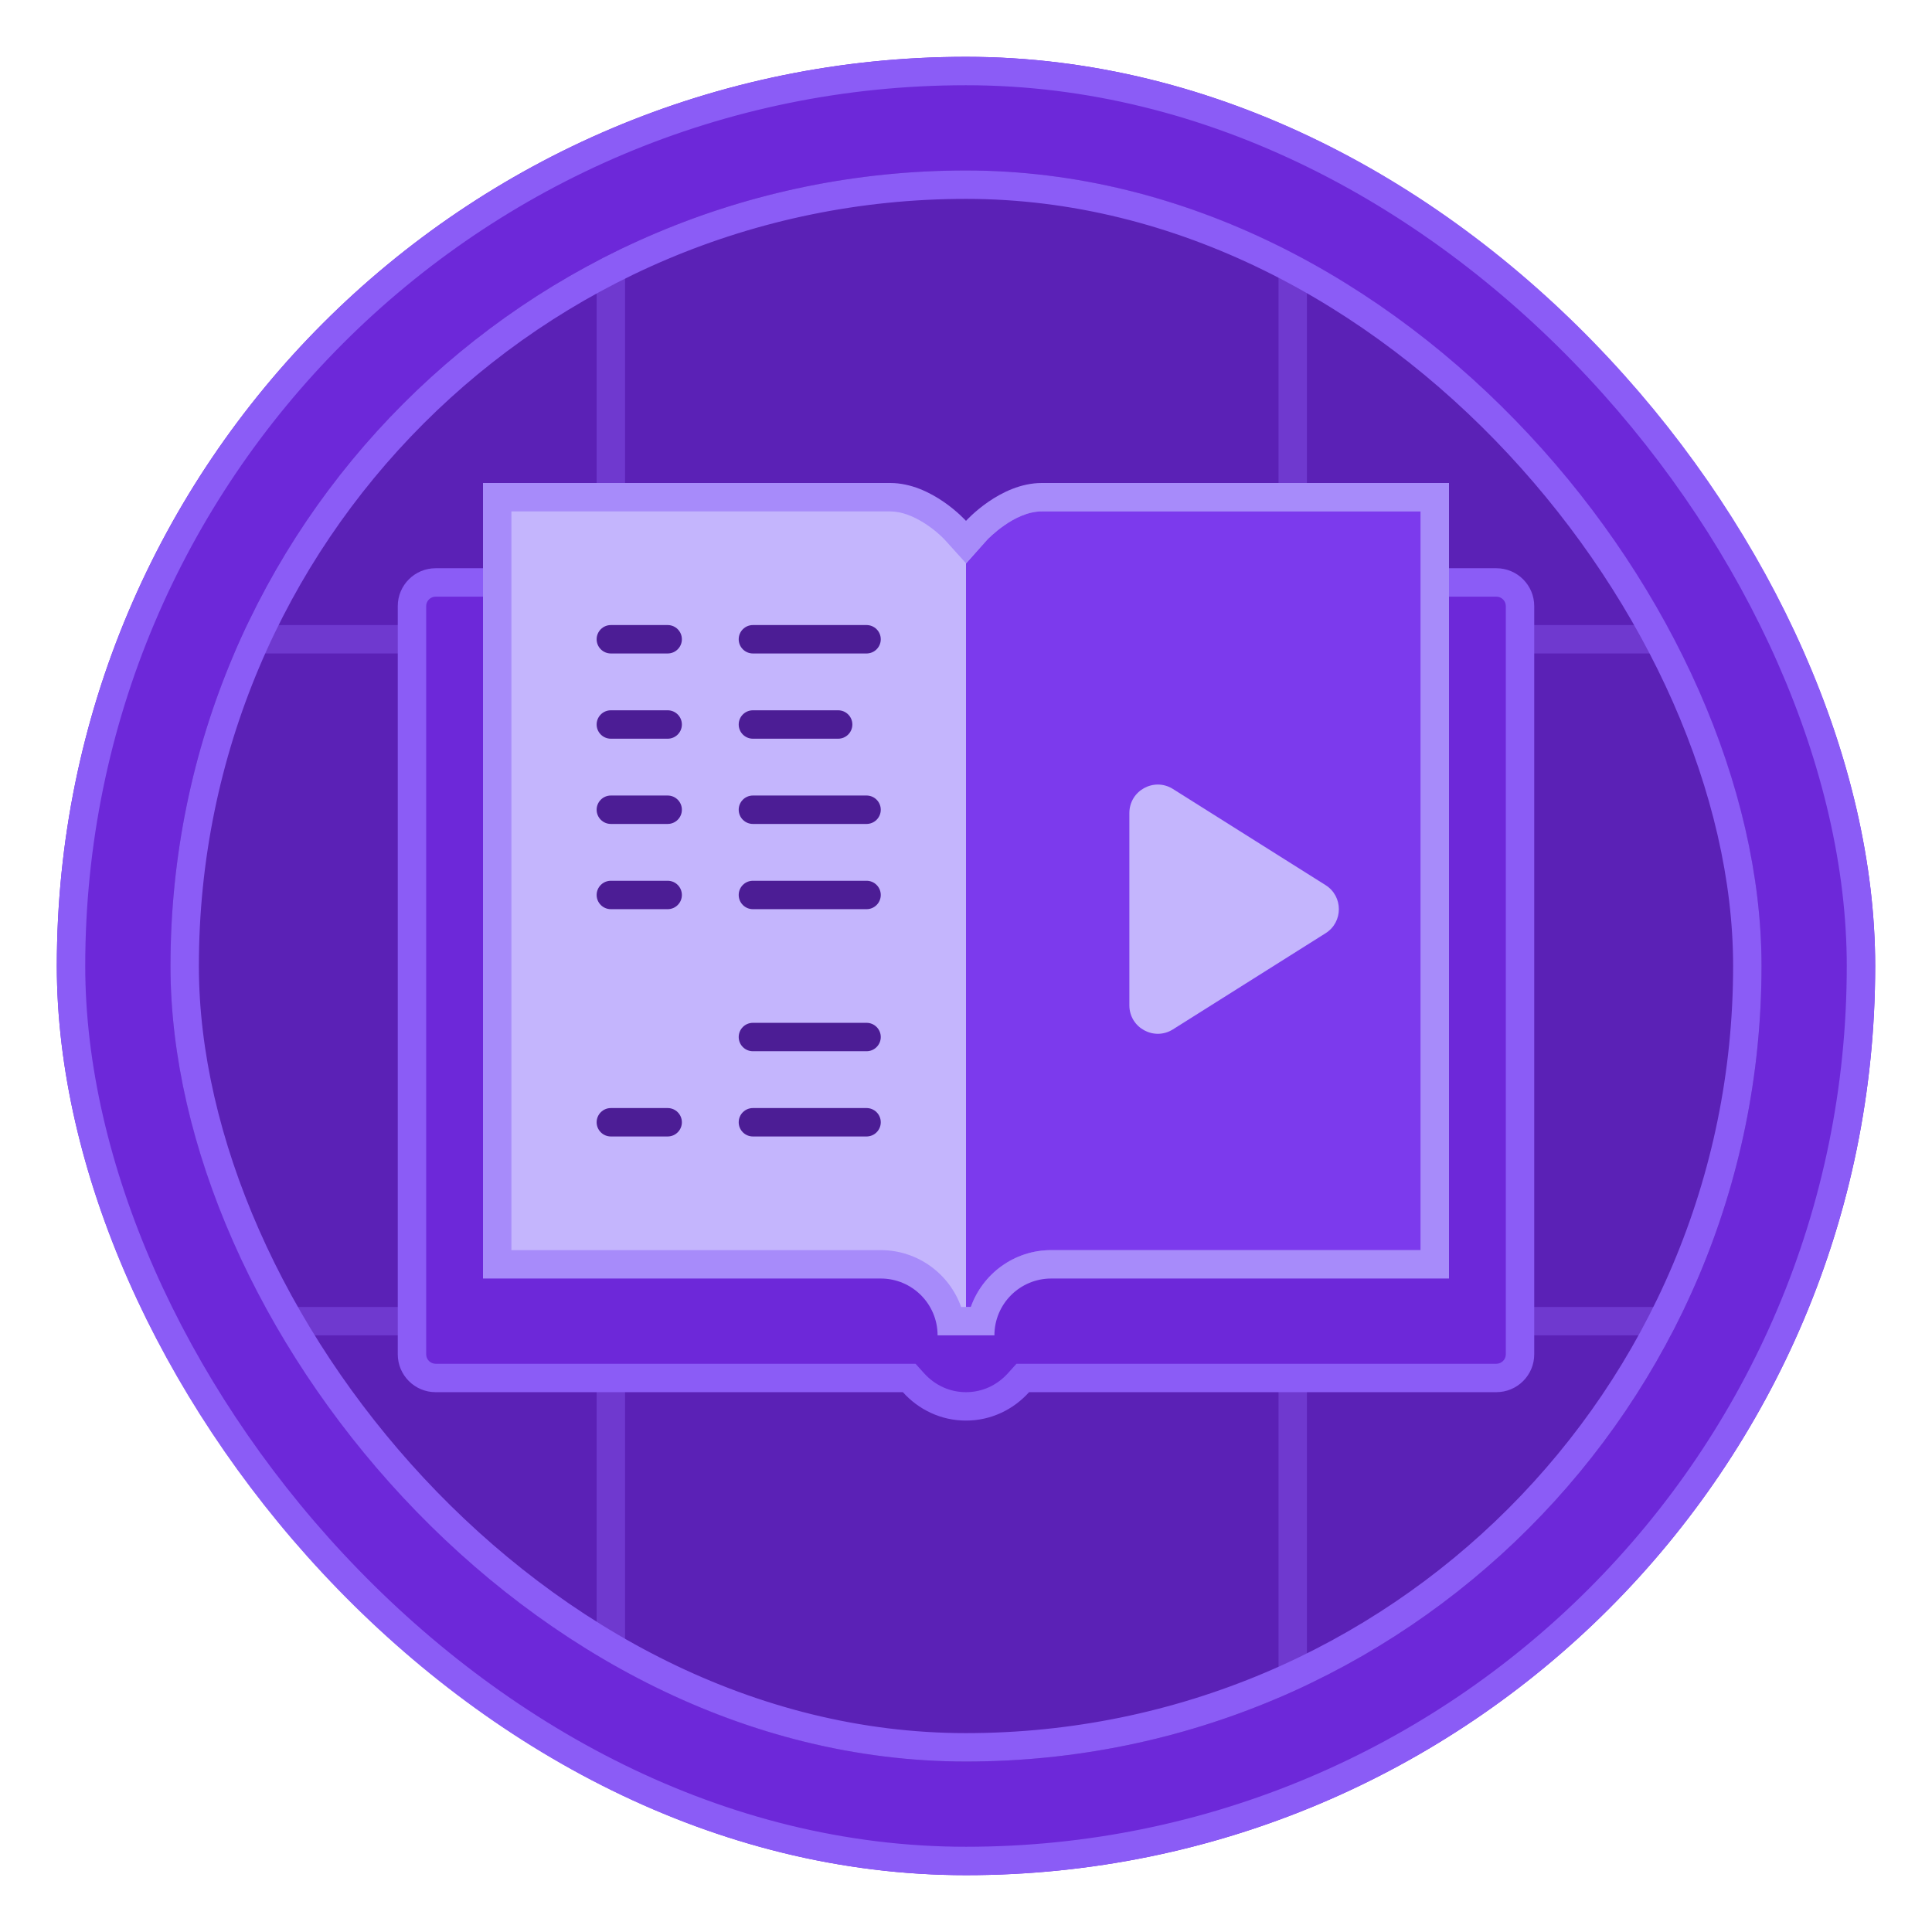 <svg width="68" height="68" viewBox="0 0 68 68" fill="none" xmlns="http://www.w3.org/2000/svg">
<g filter="url(#filter0_d_16073_3662)">
<rect x="2" y="1" width="64" height="64" rx="32" fill="#6D28D9"/>
<rect x="2.5" y="1.5" width="63" height="63" rx="31.5" stroke="#8B5CF6"/>
<g clip-path="url(#clip0_16073_3662)">
<rect x="6" y="5" width="56" height="56" rx="28" fill="#5B21B6"/>
<g opacity="0.4">
<line x1="1149" y1="21.5" x2="-339" y2="21.5" stroke="#8B5CF6"/>
<line x1="1149" y1="45.5" x2="-339" y2="45.5" stroke="#8B5CF6"/>
<line x1="21.5" y1="-219" x2="21.5" y2="501" stroke="#8B5CF6"/>
<line x1="45.5" y1="-219" x2="45.5" y2="501" stroke="#8B5CF6"/>
</g>
<path d="M34 48.5C33.293 48.5 32.636 48.203 32.149 47.665L32.001 47.5H15.333C14.874 47.5 14.5 47.126 14.5 46.667V20.333C14.5 19.874 14.874 19.5 15.333 19.5H52.667C53.126 19.5 53.5 19.874 53.5 20.333V46.667C53.5 47.126 53.126 47.5 52.667 47.5H35.999L35.851 47.665C35.364 48.203 34.707 48.5 34 48.5Z" fill="#6D28D9"/>
<path d="M52.667 20C52.85 20 53 20.15 53 20.333V46.666C53 46.85 52.85 47 52.667 47H36.221H35.776L35.478 47.331C35.09 47.762 34.565 48 34 48C33.435 48 32.91 47.762 32.522 47.331L32.224 47H31.779H15.333C15.15 47 15 46.85 15 46.667V20.333C15 20.15 15.15 20 15.333 20H52.667ZM52.667 19H15.333C14.597 19 14 19.597 14 20.333V46.666C14 47.403 14.597 48 15.333 48H31.778C32.327 48.61 33.114 49 33.999 49C34.884 49 35.671 48.61 36.22 48H52.665C53.403 48 54 47.403 54 46.667V20.333C54 19.597 53.403 19 52.667 19Z" fill="#8B5CF6"/>
<path d="M33.45 45.5C33.218 44.36 32.207 43.5 31 43.5H17.5V16.5H31.333C32.548 16.5 33.617 17.655 33.628 17.667L33.998 18.08L34.372 17.668C34.382 17.656 35.441 16.5 36.667 16.5H50.5V43.5H37C35.793 43.5 34.782 44.36 34.55 45.5H33.45Z" fill="#C4B5FD"/>
<path d="M50 17V43H37C35.696 43 34.584 43.836 34.171 45H33.828C33.415 43.836 32.303 43 30.999 43H18V17H31.333C32.16 17 33.003 17.725 33.255 18L33.996 18.82L34.742 18.003C34.997 17.725 35.839 17 36.667 17H50ZM51 16H36.667C35.194 16 34 17.333 34 17.333C34 17.333 32.806 16 31.333 16H17V44H31C32.105 44 33 44.895 33 46H35C35 44.895 35.895 44 37 44H51V16Z" fill="#A78BFA"/>
<path d="M36.667 17C35.685 17 34.754 17.99 34.745 18L34 18.832V45H34.171C34.584 43.836 35.696 43 37 43H50V17H36.667Z" fill="#7C3AED"/>
<path d="M23.5 28H21.5C21.224 28 21 27.776 21 27.5C21 27.224 21.224 27 21.5 27H23.5C23.776 27 24 27.224 24 27.5C24 27.776 23.776 28 23.5 28ZM23.5 22H21.5C21.224 22 21 21.776 21 21.5C21 21.224 21.224 21 21.5 21H23.5C23.776 21 24 21.224 24 21.5C24 21.776 23.776 22 23.5 22ZM23.5 25H21.5C21.224 25 21 24.776 21 24.5C21 24.224 21.224 24 21.5 24H23.5C23.776 24 24 24.224 24 24.5C24 24.776 23.776 25 23.5 25ZM30.5 28H26.5C26.224 28 26 27.776 26 27.5C26 27.224 26.224 27 26.5 27H30.5C30.776 27 31 27.224 31 27.5C31 27.776 30.776 28 30.5 28ZM23.5 31H21.5C21.224 31 21 30.776 21 30.5C21 30.224 21.224 30 21.5 30H23.5C23.776 30 24 30.224 24 30.5C24 30.776 23.776 31 23.5 31ZM30.5 31H26.5C26.224 31 26 30.776 26 30.5C26 30.224 26.224 30 26.5 30H30.5C30.776 30 31 30.224 31 30.5C31 30.776 30.776 31 30.5 31ZM30.5 39H26.5C26.224 39 26 38.776 26 38.5C26 38.224 26.224 38 26.5 38H30.5C30.776 38 31 38.224 31 38.5C31 38.776 30.776 39 30.5 39ZM30.5 22H26.5C26.224 22 26 21.776 26 21.5C26 21.224 26.224 21 26.5 21H30.5C30.776 21 31 21.224 31 21.5C31 21.776 30.776 22 30.5 22ZM29.5 25H26.5C26.224 25 26 24.776 26 24.5C26 24.224 26.224 24 26.5 24H29.5C29.776 24 30 24.224 30 24.5C30 24.776 29.776 25 29.5 25ZM30.5 36H26.5C26.224 36 26 35.776 26 35.5C26 35.224 26.224 35 26.5 35H30.5C30.776 35 31 35.224 31 35.5C31 35.776 30.776 36 30.5 36ZM23.5 39H21.5C21.224 39 21 38.776 21 38.5C21 38.224 21.224 38 21.5 38H23.5C23.776 38 24 38.224 24 38.5C24 38.776 23.776 39 23.5 39Z" fill="#4C1D95"/>
</g>
<rect x="6.5" y="5.5" width="55" height="55" rx="27.5" stroke="#8B5CF6"/>
<path d="M46.657 30.154C47.279 30.546 47.279 31.454 46.657 31.846L41.283 35.231C40.617 35.65 39.75 35.172 39.75 34.385V27.616C39.75 26.828 40.617 26.35 41.283 26.769L46.657 30.154Z" fill="#C4B5FD"/>
</g>
<defs>
<filter id="filter0_d_16073_3662" x="0" y="0" width="68" height="68" filterUnits="userSpaceOnUse" color-interpolation-filters="sRGB">
<feFlood flood-opacity="0" result="BackgroundImageFix"/>
<feColorMatrix in="SourceAlpha" type="matrix" values="0 0 0 0 0 0 0 0 0 0 0 0 0 0 0 0 0 0 127 0" result="hardAlpha"/>
<feOffset dy="1"/>
<feGaussianBlur stdDeviation="1"/>
<feComposite in2="hardAlpha" operator="out"/>
<feColorMatrix type="matrix" values="0 0 0 0 0.059 0 0 0 0 0.09 0 0 0 0 0.165 0 0 0 0.05 0"/>
<feBlend mode="normal" in2="BackgroundImageFix" result="effect1_dropShadow_16073_3662"/>
<feBlend mode="normal" in="SourceGraphic" in2="effect1_dropShadow_16073_3662" result="shape"/>
</filter>
<clipPath id="clip0_16073_3662">
<rect x="6" y="5" width="56" height="56" rx="28" fill="white"/>
</clipPath>
</defs>
</svg>
